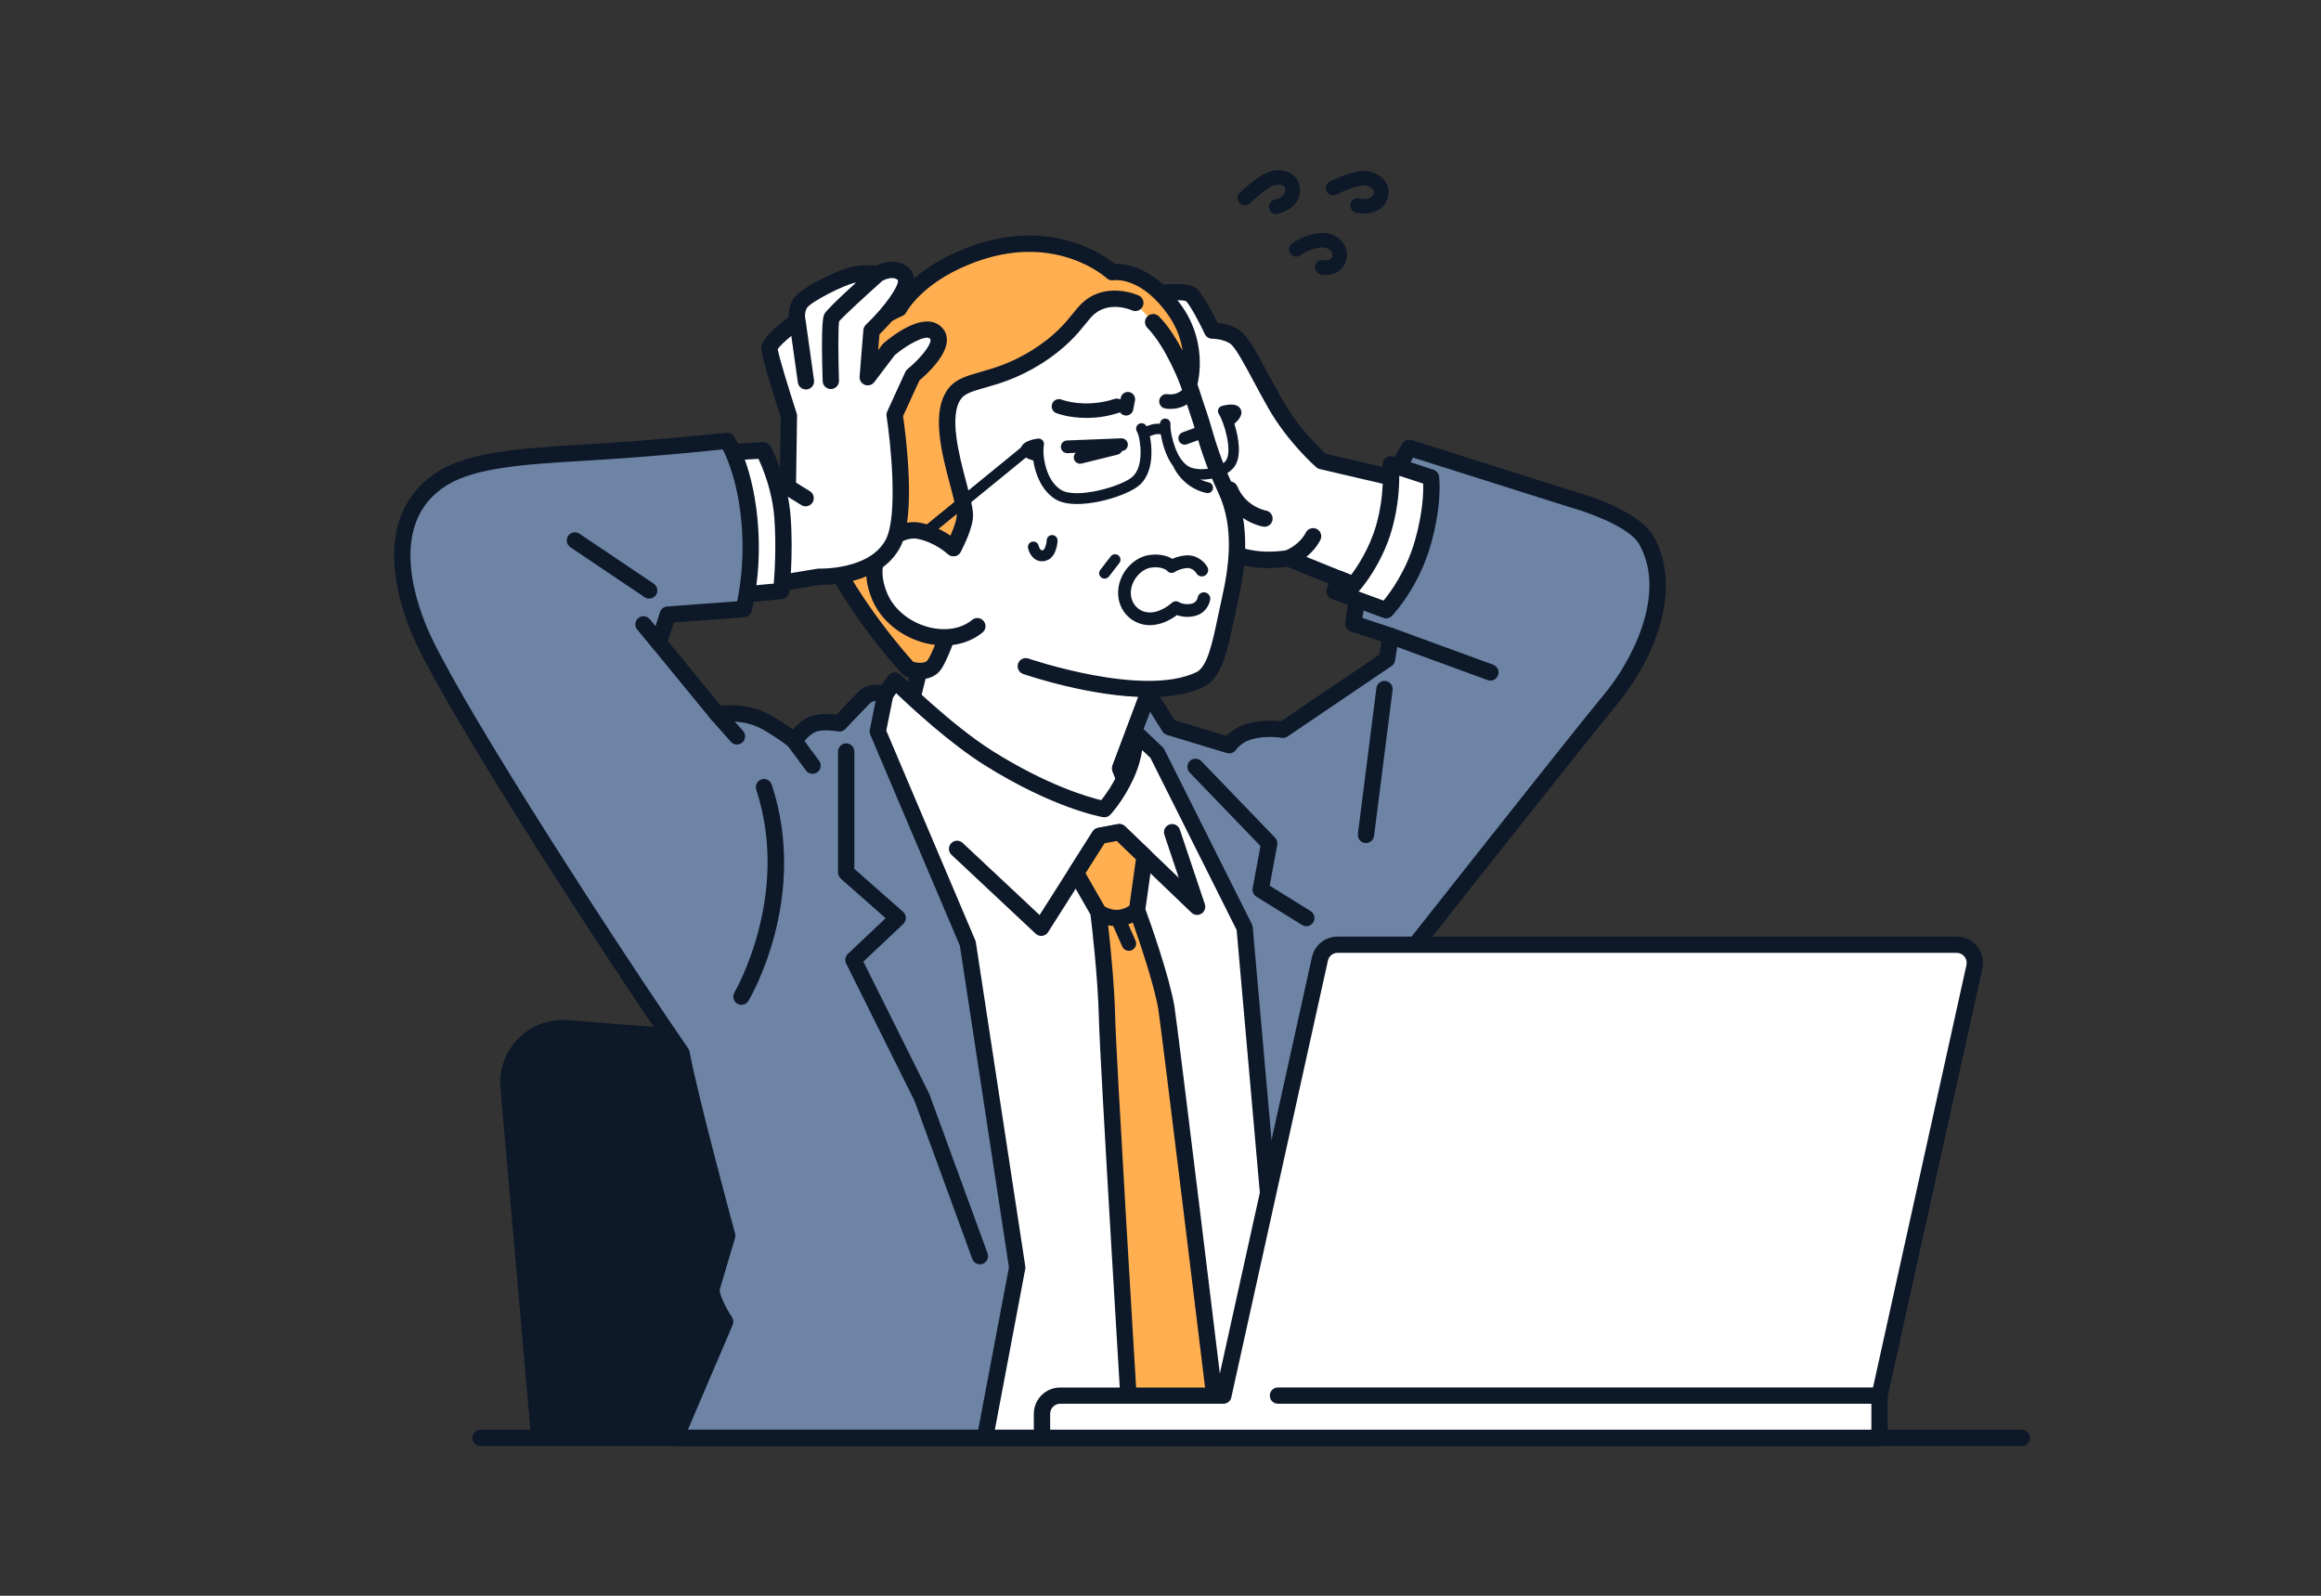 <?xml version="1.0" encoding="UTF-8"?>
<svg xmlns="http://www.w3.org/2000/svg" xmlns:xlink="http://www.w3.org/1999/xlink" id="_レイヤー_2" viewBox="0 0 658.44 452.68">
  <rect x="0" y="0" width="658.44" height="452.68" fill="#333333" stroke="none"/>
  <defs>
    <style>.cls-1{clip-path:url(#clippath);}.cls-2{fill:none;}.cls-2,.cls-3,.cls-4,.cls-5,.cls-6{stroke-width:0px;}.cls-3{fill:#6d84a5;}.cls-4{fill:#0d1828;}.cls-5{fill:#ffaf50;}.cls-6{fill:#fff;}</style>
    <clipPath id="clippath">
      <polygon class="cls-2" points="120.49 418.9 588.53 418.9 588.53 33.37 100.2 33.37 120.49 418.9"></polygon>
    </clipPath>
  </defs>
  <g id="_レイヤー_1-2">
    <g class="cls-1">
      <path class="cls-4" d="m160.94,291.72c18.34,1.51,46.01,3.56,61.12,3.56s41.43-2.13,58-3.65c8.51-.78,16.04,5.51,16.78,14.02l8.94,102.24h-152.78s-8.7-99.44-8.7-99.44c-.83-9.53,7.11-17.51,16.64-16.72h0Z"></path>
      <path class="cls-4" d="m153,410.2c.07,0,.14,0,.2,0,1.27-.11,2.22-1.23,2.1-2.51l-8.7-99.44c-.34-3.86,1.04-7.65,3.77-10.4,2.73-2.75,6.52-4.13,10.37-3.82,19.76,1.63,46.44,3.57,61.31,3.57s39.98-1.99,58.21-3.66c3.5-.32,6.91.74,9.61,2.99,2.7,2.25,4.35,5.42,4.66,8.92l8.94,102.24c.11,1.27,1.24,2.22,2.51,2.1,1.27-.11,2.22-1.23,2.1-2.51l-8.94-102.24c-.41-4.74-2.65-9.03-6.3-12.07-3.65-3.05-8.26-4.49-13-4.05-18.13,1.66-42.87,3.64-57.79,3.64s-41.25-1.93-60.93-3.56c-5.22-.43-10.34,1.45-14.04,5.17-3.7,3.72-5.55,8.84-5.1,14.07l8.7,99.44c.11,1.2,1.12,2.11,2.3,2.11h0Z"></path>
      <path class="cls-4" d="m167.99,410.2c.07,0,.14,0,.2,0,1.27-.11,2.22-1.23,2.1-2.51l-5.68-64.88c-.11-1.27-1.24-2.21-2.51-2.1-1.27.11-2.22,1.23-2.1,2.51l5.68,64.88c.11,1.2,1.12,2.11,2.3,2.11h0Z"></path>
      <polygon class="cls-6" points="266.56 167.16 297.33 183.77 328.26 190.05 317.78 217.95 333.77 258.17 338.03 283.64 303.16 287.87 232.56 253.77 255.81 210.14 266.56 167.16 266.56 167.16"></polygon>
      <path class="cls-4" d="m303.16,290.19c.86,0,1.69-.48,2.09-1.31.56-1.15.07-2.54-1.08-3.09l-68.44-33.05,22.12-41.51c.09-.17.16-.34.2-.53l10.02-40.09,28.15,15.2c.2.11.42.19.64.23l28.27,5.74-9.52,25.36c-.2.54-.2,1.13.02,1.67l15.9,39.98,4.22,25.23c.21,1.26,1.4,2.11,2.66,1.9,1.26-.21,2.11-1.4,1.9-2.67l-4.26-25.47c-.03-.16-.07-.32-.13-.47l-15.66-39.38,10.16-27.06c.24-.63.19-1.34-.14-1.94s-.9-1.01-1.56-1.15l-30.59-6.21-30.47-16.45c-.63-.34-1.38-.37-2.03-.08-.65.29-1.14.86-1.31,1.56l-10.68,42.71-23.12,43.39c-.3.56-.35,1.21-.16,1.81.2.6.63,1.09,1.19,1.37l70.61,34.1c.32.16.67.23,1.01.23h0Z"></path>
      <path class="cls-3" d="m467.04,153.24c-3.75-6.65-19.79-11.19-19.79-11.19l-47.46-15.01s-4.67,7.39-10.23,22.86c-3.17,8.83-5.64,26.98-5.64,26.98l10.59,3.5-1.03,6.63-29.53,20.01s-5.02-.92-9.94.61c-3.51,1.1-5.29,3.78-5.29,3.78l-16.96-5.14-6.01-9.52-7.97,21.21,4.79,12.65,9.15,177.28h46.41l10.75-123.82s59.53-75.53,68.13-85.81c7.79-9.31,18.76-29.52,10.03-45.01h0Z"></path>
      <path class="cls-4" d="m376,405.57h-42.09l-9.03-175.09c-.01-.24-.06-.48-.15-.7l-4.48-11.83,6.02-16.03,3.52,5.58c.3.47.75.82,1.29.98l16.96,5.14c.98.3,2.03-.08,2.6-.93,0,0,1.43-2.03,4.06-2.85,4.28-1.34,8.79-.55,8.84-.54.6.11,1.21-.02,1.71-.36l29.53-20.01c.53-.36.89-.93.99-1.56l1.03-6.63c.17-1.12-.49-2.2-1.56-2.55l-8.75-2.89c.72-4.85,2.79-17.76,5.25-24.61,3.99-11.1,7.54-18.01,9.13-20.88l45.69,14.45s.05.01.07.02c4.21,1.19,15.72,5.33,18.4,10.1,8.17,14.52-2.83,34.08-9.79,42.39-8.53,10.19-67.58,85.11-68.17,85.86-.28.35-.45.78-.49,1.23l-10.56,121.71h0Zm-44.29,4.63h46.41c1.2,0,2.2-.92,2.31-2.11l10.69-123.13c5.39-6.84,59.56-75.54,67.66-85.21,8.24-9.84,19.67-30.95,10.28-47.64h0c-4.07-7.23-19.25-11.73-21.14-12.27l-47.42-15c-1-.32-2.09.08-2.66.97-.2.31-4.87,7.79-10.45,23.32-3.22,8.95-5.65,26.7-5.76,27.45-.15,1.1.51,2.16,1.57,2.51l8.73,2.89-.57,3.69-27.96,18.94c-1.83-.21-5.96-.47-10.07.82-2.55.8-4.33,2.24-5.39,3.33l-14.68-4.45-5.55-8.79c-.47-.74-1.32-1.16-2.19-1.07-.87.09-1.62.67-1.93,1.49l-7.97,21.21c-.2.53-.2,1.11,0,1.63l4.66,12.31,9.13,176.92c.06,1.23,1.08,2.2,2.31,2.2h0Z"></path>
      <path class="cls-6" d="m374.93,130.8l24.01,5.6s2.5,5.55-1.03,17.38c-3.53,11.82-10.75,13.37-10.75,13.37l-21.78-8.79s-16.9,3.31-23.07-8.16c-6.17-11.48-7.59-19.32-7.59-19.32l-7.26-18.31-16.72-16.86s1.65-9.18,6.11-10.4c4.47-1.22,19.05-3.73,21.19-1.6,2.14,2.13,5.86,10.07,5.86,10.07,0,0,3.5-.09,6.29,1.71s6.2,9.58,11.6,19.08c5.4,9.49,13.15,16.23,13.15,16.23h0Z"></path>
      <path class="cls-4" d="m329.09,110.94c.22.22.39.49.51.78l7.26,18.31c.06.14.1.29.13.44.01.08,1.46,7.68,7.36,18.64,4.98,9.27,18.78,7.29,20.42,7.01.67-.27,3.93-1.7,5.69-5.07.59-1.13,1.99-1.57,3.12-.98,1.13.59,1.57,1.99.98,3.12-1.09,2.09-2.56,3.65-3.96,4.78l16.64,6.72c1.59-.66,5.95-3.18,8.45-11.57,2.37-7.95,1.84-12.81,1.41-14.76l-22.7-5.3c-.37-.09-.71-.26-.99-.51-.33-.29-8.11-7.11-13.64-16.83-1.6-2.81-3.04-5.5-4.31-7.87-2.61-4.87-5.07-9.46-6.54-10.41-2.13-1.37-4.96-1.35-4.98-1.35-.93.03-1.76-.5-2.15-1.33-1.34-2.86-3.92-7.83-5.3-9.31-2.21-.94-13.71.64-19.05,2.09-1.83.5-3.45,4.37-4.2,7.42l15.83,15.97h0Zm-20.64-15.64c.32-1.77,2.19-10.7,7.78-12.22,2.41-.66,7.25-1.6,11.81-2.12,8.29-.95,10.53.03,11.62,1.11,1.89,1.88,4.49,6.94,5.72,9.48,1.53.16,3.91.63,6.05,2.01,2.47,1.6,4.72,5.78,8.11,12.11,1.26,2.34,2.68,5,4.25,7.76,4.44,7.79,10.61,13.75,12.24,15.26l23.42,5.47c.7.16,1.29.65,1.58,1.3.29.65,2.75,6.69-.92,18.99-3.88,12.99-12.13,14.9-12.48,14.98-.16.03-.32.05-.49.05-.3,0-.59-.06-.87-.17l-21.18-8.55c-3.5.53-18.64,2.1-24.85-9.46-5.75-10.69-7.49-18.31-7.79-19.76l-7.01-17.67-16.38-16.52c-.53-.54-.77-1.3-.63-2.04h0Z"></path>
      <path class="cls-4" d="m358.72,149.43c1.11,0,2.09-.8,2.28-1.93.21-1.26-.63-2.45-1.88-2.67-.26-.05-5.73-1.12-8.09-6.83-.49-1.18-1.84-1.75-3.02-1.26-1.18.49-1.74,1.84-1.26,3.02,3.36,8.15,11.25,9.57,11.58,9.63.13.02.26.03.39.03h0Z"></path>
      <path class="cls-4" d="m387.51,239.15c1.15,0,2.14-.85,2.29-2.02l5.26-41.37c.16-1.27-.74-2.43-2-2.59-1.27-.16-2.43.74-2.59,2l-5.25,41.37c-.16,1.27.74,2.43,2,2.59.1.01.2.02.29.02h0Z"></path>
      <path class="cls-4" d="m370.58,262.74c.77,0,1.53-.39,1.97-1.1.67-1.09.34-2.51-.75-3.19l-11.61-7.2,2.15-11.58c.14-.74-.09-1.49-.61-2.03l-20.91-21.71c-.89-.92-2.35-.95-3.27-.06-.92.89-.95,2.35-.06,3.27l20.09,20.86-2.22,11.97c-.17.94.25,1.89,1.06,2.39l12.96,8.03c.38.24.8.35,1.22.35h0Z"></path>
      <path class="cls-4" d="m422.82,193.06c.94,0,1.83-.58,2.17-1.52.44-1.2-.18-2.53-1.38-2.97l-28.31-10.36c-1.2-.44-2.53.18-2.97,1.38-.44,1.2.18,2.53,1.38,2.97l28.31,10.36c.26.1.53.14.8.14h0Z"></path>
      <path class="cls-6" d="m394.51,131.73s.85,8.45-1.94,18.06c-2.79,9.6-8.57,16.1-8.57,16.1l-4-1.61-1.42,3.46,14.63,5.37s7.04-7.39,10.36-18.93c3.32-11.55,2.37-18.7,2.37-18.7l-11.43-3.74h0Z"></path>
      <path class="cls-4" d="m403.74,137.18c.08,2.53-.09,8.35-2.39,16.35-2.39,8.32-6.87,14.44-8.84,16.85l-7.14-2.62c.13-.1.25-.21.37-.33.25-.28,6.16-7.01,9.06-17,1.81-6.24,2.16-11.98,2.15-15.47l6.79,2.22h0Zm-10.52,38.23c.62,0,1.23-.25,1.68-.72.3-.32,7.48-7.94,10.91-19.89,3.41-11.87,2.48-19.33,2.44-19.64-.12-.88-.73-1.62-1.58-1.9l-11.43-3.74c-.74-.24-1.56-.09-2.17.4-.61.49-.93,1.26-.85,2.03h0c0,.08.76,8.16-1.86,17.18-1.92,6.6-5.37,11.71-7.07,13.96l-2.4-.97c-1.18-.48-2.52.09-3.01,1.27l-1.42,3.46c-.24.58-.23,1.24.02,1.81.25.58.73,1.02,1.32,1.24l14.63,5.37c.26.1.53.14.8.14h0Z"></path>
      <path class="cls-6" d="m265.57,84.62c9.97-6.39,31.65-12.06,43.24-7.51,6.3,2.47,12.82,3.12,16.69,6.52,7.54,6.62,9.42,18.87,11.77,25.48,1.13,3.18,1.97,6.08,2.82,8.46,1.69,4.78,2.62,10.53,7.67,21.38,4.7,10.09,3.33,21.48,1.1,31.32-2.45,10.85-3.54,20.15-8.52,22.53-16.11,7.71-49.35-3.79-49.35-3.79l-24.47-13.89-6.53-14.01s-4.17-8.94-8.5-18.45c-6.44-14.12-11.81-41.45,14.08-58.04h0Z"></path>
      <path class="cls-4" d="m325.71,197.78c5.75,0,11.25-.78,15.65-2.89,5.2-2.49,6.74-9.78,8.68-19.01.35-1.65.71-3.36,1.1-5.1,2.13-9.44,3.91-21.7-1.27-32.8-3.54-7.6-5.01-12.61-6.18-16.64-.47-1.6-.91-3.11-1.41-4.53-.38-1.07-.77-2.27-1.18-3.54-.48-1.49-1.02-3.17-1.64-4.92-.5-1.41-1-3.16-1.53-5.01-1.91-6.69-4.53-15.85-10.9-21.44-2.91-2.56-6.85-3.69-11.03-4.89-2.09-.6-4.25-1.22-6.34-2.05-12.6-4.94-35.27,1.27-45.33,7.72-24.38,15.62-23.7,41.72-14.94,60.95,4.29,9.41,8.47,18.38,8.51,18.47l6.53,14.01c.54,1.16,1.92,1.66,3.08,1.12,1.16-.54,1.66-1.92,1.12-3.08l-6.53-14.01c-.04-.09-4.21-9.04-8.5-18.44-2.75-6.03-15.03-37.03,13.23-55.13,9.04-5.79,30.06-11.65,41.15-7.31,2.3.9,4.56,1.55,6.75,2.18,3.82,1.1,7.12,2.05,9.25,3.92,5.35,4.69,7.65,12.75,9.5,19.23.55,1.93,1.07,3.74,1.62,5.29.6,1.67,1.1,3.25,1.6,4.78.42,1.31.82,2.54,1.22,3.68.46,1.29.86,2.68,1.33,4.28,1.22,4.18,2.73,9.38,6.43,17.3,4.59,9.83,2.91,21.11.94,29.83-.4,1.78-.76,3.5-1.11,5.16-1.61,7.67-3.01,14.29-6.15,15.79-15.07,7.21-47.27-3.78-47.6-3.89-1.21-.42-2.53.22-2.94,1.43-.42,1.21.22,2.53,1.43,2.94,1.03.36,19.25,6.57,35.46,6.57h0Z"></path>
      <path class="cls-4" d="m308.2,118.56c2.69,0,5.85-.37,9.28-1.49,1.08-.35,1.67-1.51,1.32-2.59-.35-1.08-1.52-1.67-2.59-1.32-8.37,2.73-14.99.23-15.06.2-1.06-.41-2.25.11-2.66,1.16-.41,1.06.1,2.25,1.15,2.66.21.08,3.54,1.37,8.56,1.37h0Z"></path>
      <path class="cls-4" d="m306.42,131.54c.14,0,.29-.02.43-.05l10.22-2.53c.97-.24,1.55-1.22,1.31-2.18-.24-.97-1.22-1.55-2.18-1.31l-10.22,2.53c-.97.24-1.55,1.22-1.31,2.18.2.82.94,1.37,1.75,1.37h0Z"></path>
      <path class="cls-4" d="m332.11,115.99c4.95,0,7.36-3.82,7.46-4,.59-.97.29-2.24-.68-2.83-.97-.59-2.24-.29-2.83.68-.15.23-1.68,2.44-4.85,1.97-1.13-.16-2.17.61-2.34,1.74-.17,1.12.61,2.17,1.74,2.34.52.08,1.02.11,1.49.11h0Z"></path>
      <path class="cls-4" d="m302.76,128.55s.05,0,.07,0l15.4-.61c.99-.04,1.77-.88,1.73-1.87-.04-.99-.87-1.77-1.87-1.73l-15.4.61c-.99.04-1.77.88-1.73,1.87.04.97.84,1.73,1.8,1.73h0Z"></path>
      <path class="cls-4" d="m336.1,126.14c.2,0,.41-.03.61-.11l5.48-1.99c.93-.34,1.42-1.37,1.08-2.31-.34-.93-1.37-1.42-2.31-1.08l-5.48,1.99c-.93.34-1.42,1.37-1.08,2.31.27.73.96,1.19,1.69,1.19h0Z"></path>
      <path class="cls-4" d="m295.6,159.22c.25,0,.51-.02.78-.08,3.34-.65,3.62-5.24,3.64-5.76.03-.85-.63-1.57-1.48-1.6-.85-.03-1.57.62-1.6,1.47-.05,1.11-.51,2.73-1.15,2.86-.8.16-1.11-1.22-1.13-1.28-.19-.83-1.01-1.36-1.83-1.18-.83.18-1.36.99-1.19,1.82.33,1.6,1.64,3.75,3.96,3.75h0Z"></path>
      <path class="cls-4" d="m319.46,117.88c.97,0,1.83-.68,2.02-1.67l.5-2.58c.21-1.12-.52-2.19-1.63-2.41-1.12-.21-2.19.52-2.41,1.63l-.5,2.58c-.21,1.12.52,2.19,1.63,2.41.13.03.26.04.39.04h0Z"></path>
      <path class="cls-4" d="m326.21,177.34h.01c3.38,0,6.23-1.78,7.66-2.85,1.06.38,2.73.73,4.8.31,3.22-.65,4.43-3.27,4.64-4.72.14-.98-.54-1.9-1.53-2.04-.98-.14-1.9.54-2.04,1.53-.04.21-.33,1.41-1.79,1.7-2.02.41-3.34-.38-3.4-.41-.7-.46-1.6-.36-2.21.22-.02.02-2.85,2.65-6.14,2.66h0c-3.04,0-5.36-2.36-5.41-5.48-.05-3.43,2.77-6.89,5.91-7.27,3.05-.37,4.34.87,4.39.92.6.75,1.59.78,2.37.22h0s1.07-.72,2.99-.97c1.94-.25,2.9,1.41,2.91,1.43.49.87,1.58,1.18,2.45.69.87-.49,1.18-1.58.69-2.45-.79-1.42-3.06-3.69-6.52-3.24-1.48.19-2.63.59-3.42.95-1.17-.71-3.22-1.5-6.3-1.13-5,.61-9.15,5.6-9.08,10.9.07,5.07,4.02,9.03,9.01,9.03h0Z"></path>
      <path class="cls-5" d="m255.06,87.5s4.89-9.91,22.13-15.79c23.55-8.04,38.33,5.53,38.33,5.53,0,0,9.19-1.67,17.99,11.14,7.02,10.22,3.76,20.75,3.76,20.75,0,0-4.28-11.77-10.16-17.72l-5.04-5.47s-8.3-3.78-14.02,2.25c-2.52,2.66-5.29,7.66-14.04,13.14-11.67,7.3-19.65,6.03-22.99,10.14-6.41,7.87,2.37,27.85,2.7,34.47.17,3.27-3.27,9.59-3.27,9.59l-14.68,6.48,14.19,14.7s-2.64,8.36-4.77,11.71c-2.13,3.35-7.4,1.4-7.4,1.4,0,0-14.55-15.53-23.58-34.28-2.43-5.05-8.47-23.43-2.51-42.26,5.96-18.82,23.37-25.75,23.37-25.75h0Z"></path>
      <path class="cls-4" d="m261.01,192.67c2.25,0,4.66-.72,6.13-3.04,2.27-3.56,4.91-11.9,5.03-12.25.26-.81.05-1.69-.54-2.31l-11.88-12.31,11.65-5.14c.47-.21.86-.56,1.1-1.01.62-1.15,3.73-7.08,3.54-10.81-.11-2.16-.95-5.33-1.92-8.99-2.03-7.66-5.1-19.23-1.3-23.9,1.12-1.37,3.4-2.02,6.56-2.92,3.98-1.13,9.42-2.68,15.87-6.72,7.09-4.44,10.52-8.68,12.79-11.49.64-.79,1.19-1.48,1.7-2.01,4.49-4.73,11.11-1.86,11.39-1.73,1.17.52,2.53,0,3.06-1.16.52-1.16.01-2.53-1.15-3.06-.4-.18-9.88-4.38-16.66,2.76-.64.67-1.24,1.42-1.95,2.29-2.2,2.72-5.21,6.45-11.64,10.47-5.89,3.69-10.77,5.07-14.68,6.19-3.82,1.09-6.84,1.95-8.88,4.45-5.3,6.5-2.13,18.43.41,28.01.87,3.27,1.69,6.36,1.77,8.04.08,1.64-1.39,5.24-2.63,7.68l-13.94,6.15c-.69.31-1.19.93-1.34,1.67-.15.74.08,1.51.61,2.05l13.22,13.7c-.95,2.82-2.73,7.72-4.09,9.86-.82,1.3-3.16.87-4.17.6-2.42-2.67-14.85-16.8-22.77-33.25-2.56-5.31-7.97-22.93-2.39-40.55,5.54-17.5,21.86-24.23,22.02-24.29.53-.21.96-.61,1.22-1.13.04-.08,4.82-9.17,20.8-14.63,21.88-7.47,35.46,4.53,36.03,5.04.53.48,1.26.7,1.97.57.29-.05,7.93-1.08,15.67,10.17,2.34,3.41,3.43,6.83,3.87,9.81-1.78-3.38-4.08-7.06-6.71-9.72-.9-.91-2.36-.92-3.27-.02-.91.9-.92,2.36-.02,3.27,5.45,5.52,9.59,16.78,9.63,16.89.34.93,1.24,1.55,2.23,1.52.99-.02,1.86-.68,2.15-1.63.15-.47,3.5-11.73-4.07-22.74-7.78-11.32-16.09-12.27-19.13-12.2-3.51-2.8-18.1-12.76-39.85-5.34-15.3,5.22-21.41,13.56-23.01,16.16-3.6,1.63-18.39,9.29-23.95,26.86-7.27,22.96,2.54,43.75,2.64,43.96,9.08,18.85,23.37,34.21,23.98,34.86.25.26.55.46.89.59,1.05.39,2.5.72,4.03.72h0Z"></path>
      <path class="cls-4" d="m324.4,124.36c.21,0,.43-.05.63-.14.75-.35,2.22-.95,2.95-1.04.99-.12,2.23.11,2.24.12.8.16,1.58-.36,1.74-1.17.16-.8-.36-1.58-1.17-1.74-.17-.03-1.72-.33-3.17-.15-1.45.18-3.62,1.19-3.87,1.31-.74.35-1.06,1.24-.7,1.98.25.53.79.85,1.34.85h0Z"></path>
      <path class="cls-4" d="m305.59,142.97c6.46,0,14.64-2.8,17.56-5.27,5.16-4.36,3.26-13.79,2.7-15.35-.27-.73-.62-1.43-.63-1.46-.39-.76-1.32-1.06-2.08-.67-.76.39-1.06,1.32-.67,2.08,0,0,.28.56.48,1.1.34.95,1.91,8.81-1.79,11.94-3.26,2.75-16.03,6.33-20.24,3.58-3.22-2.11-4.52-6.4-4.83-9.57,0-.08,0-.16-.02-.23-.1-1.2-.06-2.21.07-2.87.1-.49-.05-1-.39-1.36-.34-.36-.84-.54-1.34-.47-1.28.18-3.56.67-4.45,1.94-.36.51-.49,1.12-.36,1.71.23,1.11,1.42,1.97,3.53,2.56.56,3.84,2.33,8.4,6.1,10.88,1.59,1.04,3.85,1.47,6.37,1.47h0Z"></path>
      <path class="cls-4" d="m340.87,136.05c3.58,0,7.55-1.25,9.31-3.66,2.09-2.86,1.27-8.2-.01-12.18,1.53-1.33,2.19-2.54,1.97-3.61-.12-.59-.48-1.09-1.01-1.41-1.32-.8-3.61-.28-4.53-.01-.46.13-.82.47-.99.91-.16.44-.11.94.15,1.34,1.52,2.3,3.94,10.58,2.02,13.22-1.71,2.34-7.55,3.1-10.23,1.85-3.97-1.85-5.35-9.25-5.48-10.99-.04-.59-.02-1.21-.02-1.22.03-.82-.61-1.51-1.43-1.55-.82-.04-1.51.6-1.55,1.42,0,.03-.03.8.03,1.57,0,.1.96,10.56,7.18,13.46,1.25.58,2.87.87,4.58.87h0Z"></path>
      <path class="cls-4" d="m263.31,151.98c.34,0,.69-.11.98-.35l27.79-22.69c.66-.54.76-1.51.22-2.17-.54-.66-1.51-.76-2.17-.22l-27.79,22.69c-.66.54-.76,1.51-.22,2.17.31.37.75.57,1.2.57h0Z"></path>
      <path class="cls-6" d="m260.49,150.54c5.84,1.07,9.97,4.96,9.97,4.96l6.8,22.13c-8.21,6.76-23.24,2.02-27.64-8.29-5.62-13.16,5.15-19.85,10.87-18.8h0Z"></path>
      <path class="cls-4" d="m267.84,183.11c4.14,0,7.94-1.26,10.89-3.69.99-.81,1.13-2.27.31-3.26-.81-.99-2.27-1.13-3.26-.31-3.01,2.48-7.41,3.25-12.06,2.12-5.45-1.33-10.04-4.98-11.97-9.53-2.6-6.09-1.08-9.95.64-12.11,2.15-2.68,5.59-3.89,7.69-3.51,5.11.93,8.76,4.33,8.79,4.36.93.88,2.4.83,3.27-.1.88-.93.83-2.4-.1-3.27-.19-.18-4.7-4.37-11.14-5.55-4.11-.75-9.1,1.38-12.13,5.18-2.06,2.58-4.96,8.19-1.28,16.81,2.5,5.86,8.3,10.54,15.13,12.21,1.77.43,3.52.64,5.22.64h0Z"></path>
      <path class="cls-4" d="m313.37,164.14c.46,0,.92-.21,1.22-.6l2.96-3.83c.52-.67.4-1.64-.28-2.16s-1.64-.4-2.17.28l-2.96,3.83c-.52.67-.4,1.64.28,2.16.28.22.61.32.94.32h0Z"></path>
      <path class="cls-4" d="m342.58,139.89c.71,0,1.35-.49,1.51-1.21.18-.83-.34-1.66-1.18-1.84-4.99-1.09-7.04-5.36-7.06-5.4-.36-.77-1.28-1.11-2.05-.75-.77.36-1.11,1.28-.75,2.05.11.23,2.72,5.7,9.19,7.11.11.02.22.04.33.04h0Z"></path>
      <path class="cls-6" d="m223.82,117.99s-5.53-17-5.53-19.14,7.94-7.81,7.94-7.81c0,0-.71-2.6.8-5s12.02-7.73,15.84-8.23c3.82-.5,6.09,0,6.09,0,0,0,4.14-2.66,7.2-.19,4.39,3.55-8.91,16.19-8.91,16.19l-1.08,13.21,5.98-7.87s8.91-7.64,12.77-5.13c5.22,3.4-5.98,12.47-5.98,12.47l-5.14,11.23s4.22,27.58-.48,36.46c-5.33,10.08-21.05,9.45-21.05,9.45l-51.93,8.58-9.96-34.01h53.12s.31-20.21.31-20.21h0Z"></path>
      <path class="cls-4" d="m170.38,135.89h50.84s.27-17.55.27-17.55c-1.75-5.41-5.52-17.28-5.52-19.49,0-.79,0-3.12,7.78-8.88-.06-1.34.12-3.28,1.32-5.17,2.07-3.27,13.51-8.77,17.49-9.29,2.78-.37,4.83-.25,5.95-.12,2.26-1.15,6.05-2.03,9.1.42,1.08.88,1.69,2.11,1.75,3.56.21,5.1-7.19,12.85-9.87,15.49l-.36,4.44,1.18-1.56c.1-.13.21-.25.34-.36,2.4-2.06,10.61-8.52,15.54-5.31,1.5.98,2.34,2.39,2.43,4.08.24,4.6-5.74,10.05-7.79,11.77l-4.64,10.12c.73,5.02,3.82,28.43-.82,37.21-5.62,10.63-20.71,10.73-22.93,10.69l-51.72,8.54c-.13.02-.25.03-.38.03-1.11,0-2.09-.8-2.28-1.94-.21-1.26.65-2.45,1.91-2.66l51.93-8.58c.15-.03.31-.03.47-.03.14,0,14.33.43,18.91-8.22,3.56-6.73,1.38-27.57.23-35.03-.07-.45,0-.9.18-1.31l5.14-11.23c.15-.32.37-.61.65-.83,3.21-2.61,6.6-6.56,6.5-8.29,0-.12-.01-.24-.33-.44-1.22-.79-5.95,1.53-9.82,4.79l-5.82,7.67c-.62.82-1.71,1.13-2.67.76-.96-.37-1.56-1.32-1.48-2.35l1.07-13.21c.05-.57.3-1.1.71-1.49,5.7-5.43,9.62-11.39,9.05-12.71-1.5-1.21-3.82-.04-4.37.26-5.29,4.72-11.1,10.09-12.28,11.49-.29,1.85-.25,9.97-.03,16.81.04,1.28-.96,2.35-2.24,2.39-.03,0-.05,0-.08,0-1.24,0-2.27-.99-2.31-2.24-.55-17.1.21-18.53.5-19.06.51-.95,3.53-3.95,9-8.92-3.62.66-12.81,5.53-13.9,7.13-.92,1.46-.52,3.15-.52,3.15.02.07.03.14.04.21,0,.03.01.05.02.08l2.41,17.14c.18,1.27-.7,2.44-1.97,2.61-.11.02-.22.02-.33.02-1.14,0-2.13-.84-2.29-1.99l-1.85-13.21c-1.9,1.57-3.43,3.03-3.86,3.76.31,2,2.91,10.63,5.38,18.22.08.24.12.5.11.75l-.29,18.9,3.93,2.43c1.09.67,1.43,2.1.75,3.19-.44.71-1.2,1.1-1.97,1.1-.42,0-.83-.11-1.21-.35l-4.49-2.78h-52.46c-1.28,0-2.31-1.04-2.31-2.32,0-1.28,1.04-2.31,2.32-2.31h0Z"></path>
      <path class="cls-6" d="m321.73,207.42s1.22,4.8-2.29,12.51c-2.69,5.92-6.15,9.6-6.15,9.6,0,0-13.36-2.24-32.95-14.55-12.09-7.6-26.49-21.91-26.49-21.91l-10.09,14.63v200.18h116.29l1.14-52.68-8.13-92.02-24.83-49.56-6.52-6.19h0Z"></path>
      <path class="cls-4" d="m357.8,405.57h-111.71v-197.15l8.12-11.79c4.4,4.2,15.27,14.24,24.91,20.3,19.75,12.42,33.23,14.78,33.8,14.88.77.13,1.54-.13,2.07-.7.15-.16,3.74-4.03,6.57-10.22,1.44-3.16,2.14-5.9,2.46-8.11l2.35,2.23,24.45,48.81,8.08,91.46-1.09,50.29h0Zm-114.03,4.63h116.29c1.26,0,2.29-1.01,2.31-2.26l1.14-52.68c0-.08,0-.17,0-.25l-8.13-92.02c-.03-.29-.11-.57-.24-.83l-24.83-49.56c-.12-.24-.28-.46-.48-.64l-6.52-6.19c-.75-.71-1.87-.84-2.76-.32-.88.52-1.32,1.55-1.08,2.54.03.12.9,4.32-2.15,11-1.72,3.78-3.79,6.61-4.91,8-3.7-.88-15.31-4.19-30.85-13.96-11.73-7.37-25.95-21.45-26.09-21.59-.49-.48-1.16-.72-1.85-.66-.68.06-1.3.43-1.69.99l-10.09,14.63c-.27.39-.41.85-.41,1.31v200.18c0,1.28,1.04,2.31,2.31,2.31h0Z"></path>
      <path class="cls-4" d="m295.38,265.5c.1,0,.19,0,.29-.02.68-.09,1.29-.47,1.66-1.06l16.02-25.22,3.44-.65,21.21,20.34c.77.74,1.94.85,2.84.29.9-.57,1.29-1.68.96-2.69l-7.09-21.15c-.41-1.21-1.72-1.87-2.93-1.46-1.21.41-1.87,1.72-1.46,2.93l4.1,12.23-15.28-14.66c-.54-.52-1.29-.74-2.03-.6l-5.6,1.05c-.63.12-1.18.49-1.53,1.03l-15.06,23.71-21.83-20.46c-.93-.87-2.4-.83-3.27.11-.87.93-.83,2.4.11,3.27l23.87,22.37c.43.4,1,.63,1.58.63h0Z"></path>
      <path class="cls-4" d="m362.04,60.73c.14,0,.29-.01.43-.05,2.48-.53,6.96-2.82,6.21-7.7-.24-1.58-1.11-2.9-2.44-3.74-1.66-1.04-3.88-1.24-6.08-.55-3.05.95-7.57,5.17-8.45,6.01-.82.78-.85,2.09-.07,2.91.78.82,2.09.85,2.91.07,1.76-1.68,5.17-4.54,6.83-5.06,1.03-.32,2.05-.28,2.68.11.32.2.49.47.55.87.35,2.31-2.87,3.03-3.01,3.06-1.11.24-1.82,1.33-1.58,2.44.21.97,1.06,1.63,2.01,1.63h0Z"></path>
      <path class="cls-4" d="m387.02,60.57c2.49,0,5.5-.93,6.62-4.38.49-1.52.31-3.09-.5-4.43-1.02-1.67-2.91-2.85-5.19-3.23-3.32-.55-9.47,2.38-10.67,2.97-1.02.5-1.44,1.74-.94,2.76.5,1.02,1.74,1.44,2.76.94,2.89-1.42,6.84-2.82,8.18-2.6,1.06.17,1.96.67,2.34,1.3.2.32.23.64.1,1.02-.7,2.15-3.73,1.46-4.07,1.38-1.1-.28-2.22.39-2.5,1.49-.28,1.1.37,2.21,1.47,2.5.65.17,1.49.29,2.39.29h0Z"></path>
      <path class="cls-4" d="m376.04,78c1.85,0,4.33-.69,5.55-3.31.74-1.58.71-3.39-.07-4.95-.88-1.76-2.58-3.03-4.65-3.47-4.73-1.01-9.76,2.4-10.32,2.79-.93.65-1.15,1.94-.5,2.87.65.93,1.94,1.15,2.86.5,1.12-.78,4.57-2.67,7.1-2.14.83.18,1.51.66,1.82,1.28.23.45.23.92.02,1.38-.58,1.25-2.3.88-2.32.88-1.11-.24-2.21.46-2.45,1.57-.24,1.11.46,2.21,1.57,2.45.38.08.86.14,1.39.14h0Z"></path>
      <path class="cls-5" d="m330.89,285.86c-1.61-9.45-8.32-27.69-8.32-27.69h0l2.14-15.22-7.17-6.88-5.6,1.05-6.67,10.5,6.35,11.11h0,0s2.16,17.4,2.44,29.74c.27,12.34,6.81,119.41,6.81,119.41h25.1s-14.28-117.4-15.07-122.02h0Z"></path>
      <path class="cls-4" d="m313.35,257.11c.61.37,2.02,1.08,3.72.99,1.47-.08,2.67-.73,3.33-1.18l1.84-13.13-5.45-5.23-3.44.65-5.39,8.48,5.39,9.43h0Zm9.68,148.46h20.3c-2.11-17.31-14.03-115.18-14.74-119.32-1.19-7.02-5.33-19.16-7.23-24.56-.39.18-.81.36-1.27.51l2.04,4.63c.46,1.04-.01,2.25-1.05,2.71-.27.12-.55.18-.83.18-.79,0-1.54-.46-1.88-1.23l-2.56-5.79c-.51-.05-.99-.13-1.44-.23.66,5.92,1.8,17.23,1.99,25.96.25,11.19,5.74,101.87,6.67,117.15h0Zm-19.72-159.19l6.67-10.5c.34-.54.9-.92,1.53-1.03l5.6-1.05c.74-.14,1.49.09,2.03.6l7.17,6.88c.54.51.79,1.26.69,1.99l-2.06,14.65c1.36,3.65,6.78,19.02,8.23,27.56.79,4.63,14.5,117.34,15.08,122.13.08.66-.13,1.32-.57,1.81-.44.5-1.07.78-1.73.78h-25.1c-1.22,0-2.24-.95-2.31-2.17-.27-4.37-6.54-107.26-6.81-119.5-.24-10.98-2.02-26.23-2.36-29.05l-6.11-10.7c-.43-.75-.4-1.67.06-2.39h0Z"></path>
      <path class="cls-6" d="m221.98,146.69c.8,10.63-.34,20.96-.34,20.96l-19.09,1.77-4.12-40.63,18.12-1.06s4.63,8.32,5.43,18.95h0Z"></path>
      <path class="cls-4" d="m202.54,171.74c.07,0,.14,0,.22-.01l19.09-1.77c1.09-.1,1.97-.96,2.09-2.05.05-.43,1.15-10.67.35-21.39-.83-11.01-5.52-19.55-5.72-19.9-.43-.78-1.27-1.24-2.16-1.18l-18.12,1.06c-1.28.07-2.25,1.17-2.18,2.45.07,1.28,1.16,2.25,2.45,2.18l16.6-.97c1.25,2.64,3.94,9.1,4.51,16.73.58,7.66.12,15.25-.16,18.66l-17.18,1.59c-1.27.12-2.21,1.25-2.09,2.52.11,1.2,1.12,2.1,2.3,2.1h0Z"></path>
      <path class="cls-3" d="m279.44,407.88l9.14-48.34-14.02-91.89-25.53-60.15,2.11-10.5s-3.61-1.51-6,.9c-2.39,2.41-6.99,7.32-6.99,7.32,0,0-4.7-.89-7.54.23-2.85,1.12-5.32,4.69-5.32,4.69,0,0-2.3-2.07-7.63-5.14-6.77-3.9-14.13-2.34-14.13-2.34l-16.63-20.3,2.53-8,21.57-1.6s2.59-9.45,1.83-22.32c-1.01-17.13-6.53-25.42-6.53-25.42,0,0-18.77,2.12-41.06,3.4-18.59,1.07-31.23,2.22-39.32,7.05-18.9,11.28-10.54,36-5.6,46.36,11.14,23.38,53.36,88.39,73.03,116.9,2.53,13.45,12.96,51.8,12.96,51.8,0,0-3.46,11.66-4.32,14.56-.86,2.9,3.74,9.83,3.74,9.83l-14.08,32.96h87.79Z"></path>
      <path class="cls-4" d="m277.52,405.57h-82.37l12.7-29.73c.31-.72.23-1.54-.2-2.19-2.06-3.11-3.7-6.87-3.45-7.9l4.32-14.56c.12-.41.13-.85.01-1.27-.1-.38-10.44-38.42-12.92-51.62-.06-.32-.19-.62-.37-.89-19.51-28.29-61.73-93.26-72.84-116.58-3.53-7.41-13.63-32.44,4.7-43.38,7.79-4.65,20.78-5.72,38.27-6.72,18.48-1.06,34.73-2.72,39.66-3.25,1.43,2.78,4.74,10.44,5.49,23.09.55,9.33-.73,16.87-1.39,20l-19.87,1.47c-.94.07-1.75.71-2.04,1.61l-2.53,8c-.24.75-.08,1.56.42,2.16l16.63,20.3c.55.67,1.42.98,2.27.8.06-.01,6.61-1.31,12.49,2.08,4.99,2.88,7.21,4.84,7.24,4.86.49.44,1.16.65,1.82.57.66-.08,1.25-.43,1.63-.98.58-.83,2.48-3.15,4.26-3.85,1.81-.72,5.21-.31,6.26-.11.78.15,1.58-.11,2.12-.69.05-.05,4.61-4.91,6.95-7.27.46-.46,1.06-.64,1.62-.67l-1.65,8.19c-.09.46-.04.93.14,1.36l25.42,59.88,13.92,91.21-8.72,46.07h0Zm-85.87,4.63h87.79c1.11,0,2.07-.79,2.27-1.88l9.14-48.34c.05-.26.05-.52.01-.78l-14.02-91.89c-.03-.19-.08-.38-.16-.56l-25.25-59.49,1.97-9.8c.22-1.08-.36-2.17-1.38-2.59-1.87-.78-5.78-1.37-8.54,1.41-1.79,1.81-4.76,4.95-6.2,6.48-1.81-.22-5.08-.42-7.54.55-1.95.77-3.67,2.34-4.83,3.61-1.31-.96-3.31-2.31-6.11-3.92-5.67-3.27-11.64-3.11-14.32-2.81l-15-18.31,1.68-5.31,20-1.48c.98-.07,1.8-.75,2.06-1.7.11-.4,2.68-9.97,1.91-23.07-1.04-17.55-6.68-26.2-6.92-26.56-.48-.72-1.32-1.11-2.19-1.02-.19.02-18.97,2.13-40.93,3.39-18.16,1.04-31.68,2.18-40.38,7.37-8.86,5.29-13.31,14.14-12.87,25.6.39,9.84,4.15,19.1,6.36,23.74,11.17,23.43,53.23,88.21,72.94,116.82,2.5,12.95,11.34,45.71,12.74,50.86l-4.13,13.93c-.93,3.12,1.78,8.16,3.35,10.71l-13.6,31.83c-.31.72-.23,1.54.2,2.18s1.15,1.04,1.93,1.04h0Z"></path>
      <path class="cls-4" d="m184.17,169.81c.74,0,1.48-.36,1.92-1.02.71-1.06.43-2.5-.63-3.21l-21.07-14.18c-1.06-.71-2.5-.43-3.21.63-.71,1.06-.43,2.5.63,3.21l21.07,14.18c.4.27.85.39,1.29.39h0Z"></path>
      <path class="cls-4" d="m209.06,211.2c.55,0,1.09-.19,1.54-.58.96-.85,1.04-2.31.2-3.27l-5.52-6.23c-.85-.96-2.31-1.04-3.27-.2-.96.85-1.04,2.31-.2,3.27l5.52,6.23c.46.52,1.09.78,1.73.78h0Z"></path>
      <path class="cls-4" d="m230.51,219.5c.48,0,.96-.15,1.38-.45,1.03-.76,1.24-2.21.48-3.24l-5.22-7.05c-.76-1.03-2.21-1.24-3.24-.48-1.03.76-1.24,2.21-.48,3.24l5.22,7.05c.45.61,1.15.94,1.86.94h0Z"></path>
      <path class="cls-4" d="m210.34,285.04c.79,0,1.56-.4,1.99-1.13.7-1.18,17.12-29.33,6.61-61.33-.4-1.21-1.71-1.88-2.92-1.48-1.21.4-1.88,1.71-1.48,2.92,9.84,29.95-6.03,57.25-6.19,57.52-.65,1.1-.29,2.52.81,3.17.37.22.78.33,1.18.33h0Z"></path>
      <path class="cls-4" d="m186.91,184.68c.52,0,1.05-.17,1.48-.53.98-.82,1.12-2.28.3-3.26l-4.36-5.25c-.82-.98-2.28-1.12-3.26-.3-.98.82-1.12,2.28-.3,3.26l4.36,5.25c.46.55,1.12.84,1.78.84h0Z"></path>
      <path class="cls-4" d="m277.99,358.66c.26,0,.53-.05.79-.14,1.2-.44,1.82-1.77,1.38-2.97l-16.46-45.04c-.03-.08-.06-.16-.1-.24l-18.67-37.49,11.33-10.69c.47-.45.74-1.07.73-1.72-.01-.65-.3-1.27-.78-1.7l-13.85-12.2v-33.29c0-1.28-1.04-2.31-2.31-2.31s-2.31,1.04-2.31,2.31v34.33c0,.66.29,1.3.78,1.74l12.73,11.22-10.73,10.13c-.74.7-.94,1.8-.48,2.72l19.38,38.91,16.42,44.92c.34.94,1.23,1.52,2.17,1.52h0Z"></path>
      <path class="cls-4" d="m136.31,410.2h437.25c1.28,0,2.31-1.04,2.31-2.31s-1.04-2.31-2.31-2.31H136.31c-1.28,0-2.31,1.04-2.31,2.31s1.04,2.31,2.31,2.31h0Z"></path>
      <path class="cls-6" d="m555.1,267.99h-175.62c-2.41,0-4.5,1.68-5.02,4.03l-27.4,123.87h-46.3c-2.84,0-5.14,2.3-5.14,5.14v6.84h237.6v-11.99l26.91-121.65c.71-3.21-1.73-6.26-5.02-6.26h0Z"></path>
      <path class="cls-4" d="m530.89,405.57h-232.97v-4.53c0-1.56,1.27-2.83,2.83-2.83h46.3c1.09,0,2.03-.75,2.26-1.82l27.4-123.87c.29-1.31,1.42-2.22,2.76-2.22h175.62c.86,0,1.67.39,2.21,1.06.54.67.74,1.54.56,2.38l-26.91,121.65c-.04.16-.06.33-.06.5v9.67h0Zm-235.29,4.63h237.6c1.28,0,2.31-1.04,2.31-2.31v-11.73l26.86-121.4c.49-2.22-.04-4.51-1.47-6.28-1.42-1.77-3.54-2.79-5.82-2.79h-175.62c-3.53,0-6.52,2.4-7.28,5.85l-27,122.06h-44.44c-4.11,0-7.46,3.35-7.46,7.46v6.84c0,1.28,1.04,2.31,2.31,2.31h0Z"></path>
      <path class="cls-4" d="m362.54,398.21h170.66c1.28,0,2.31-1.04,2.31-2.31s-1.04-2.31-2.31-2.31h-170.66c-1.28,0-2.31,1.04-2.31,2.31s1.04,2.31,2.31,2.31h0Z"></path>
    </g>
  </g>
</svg>
